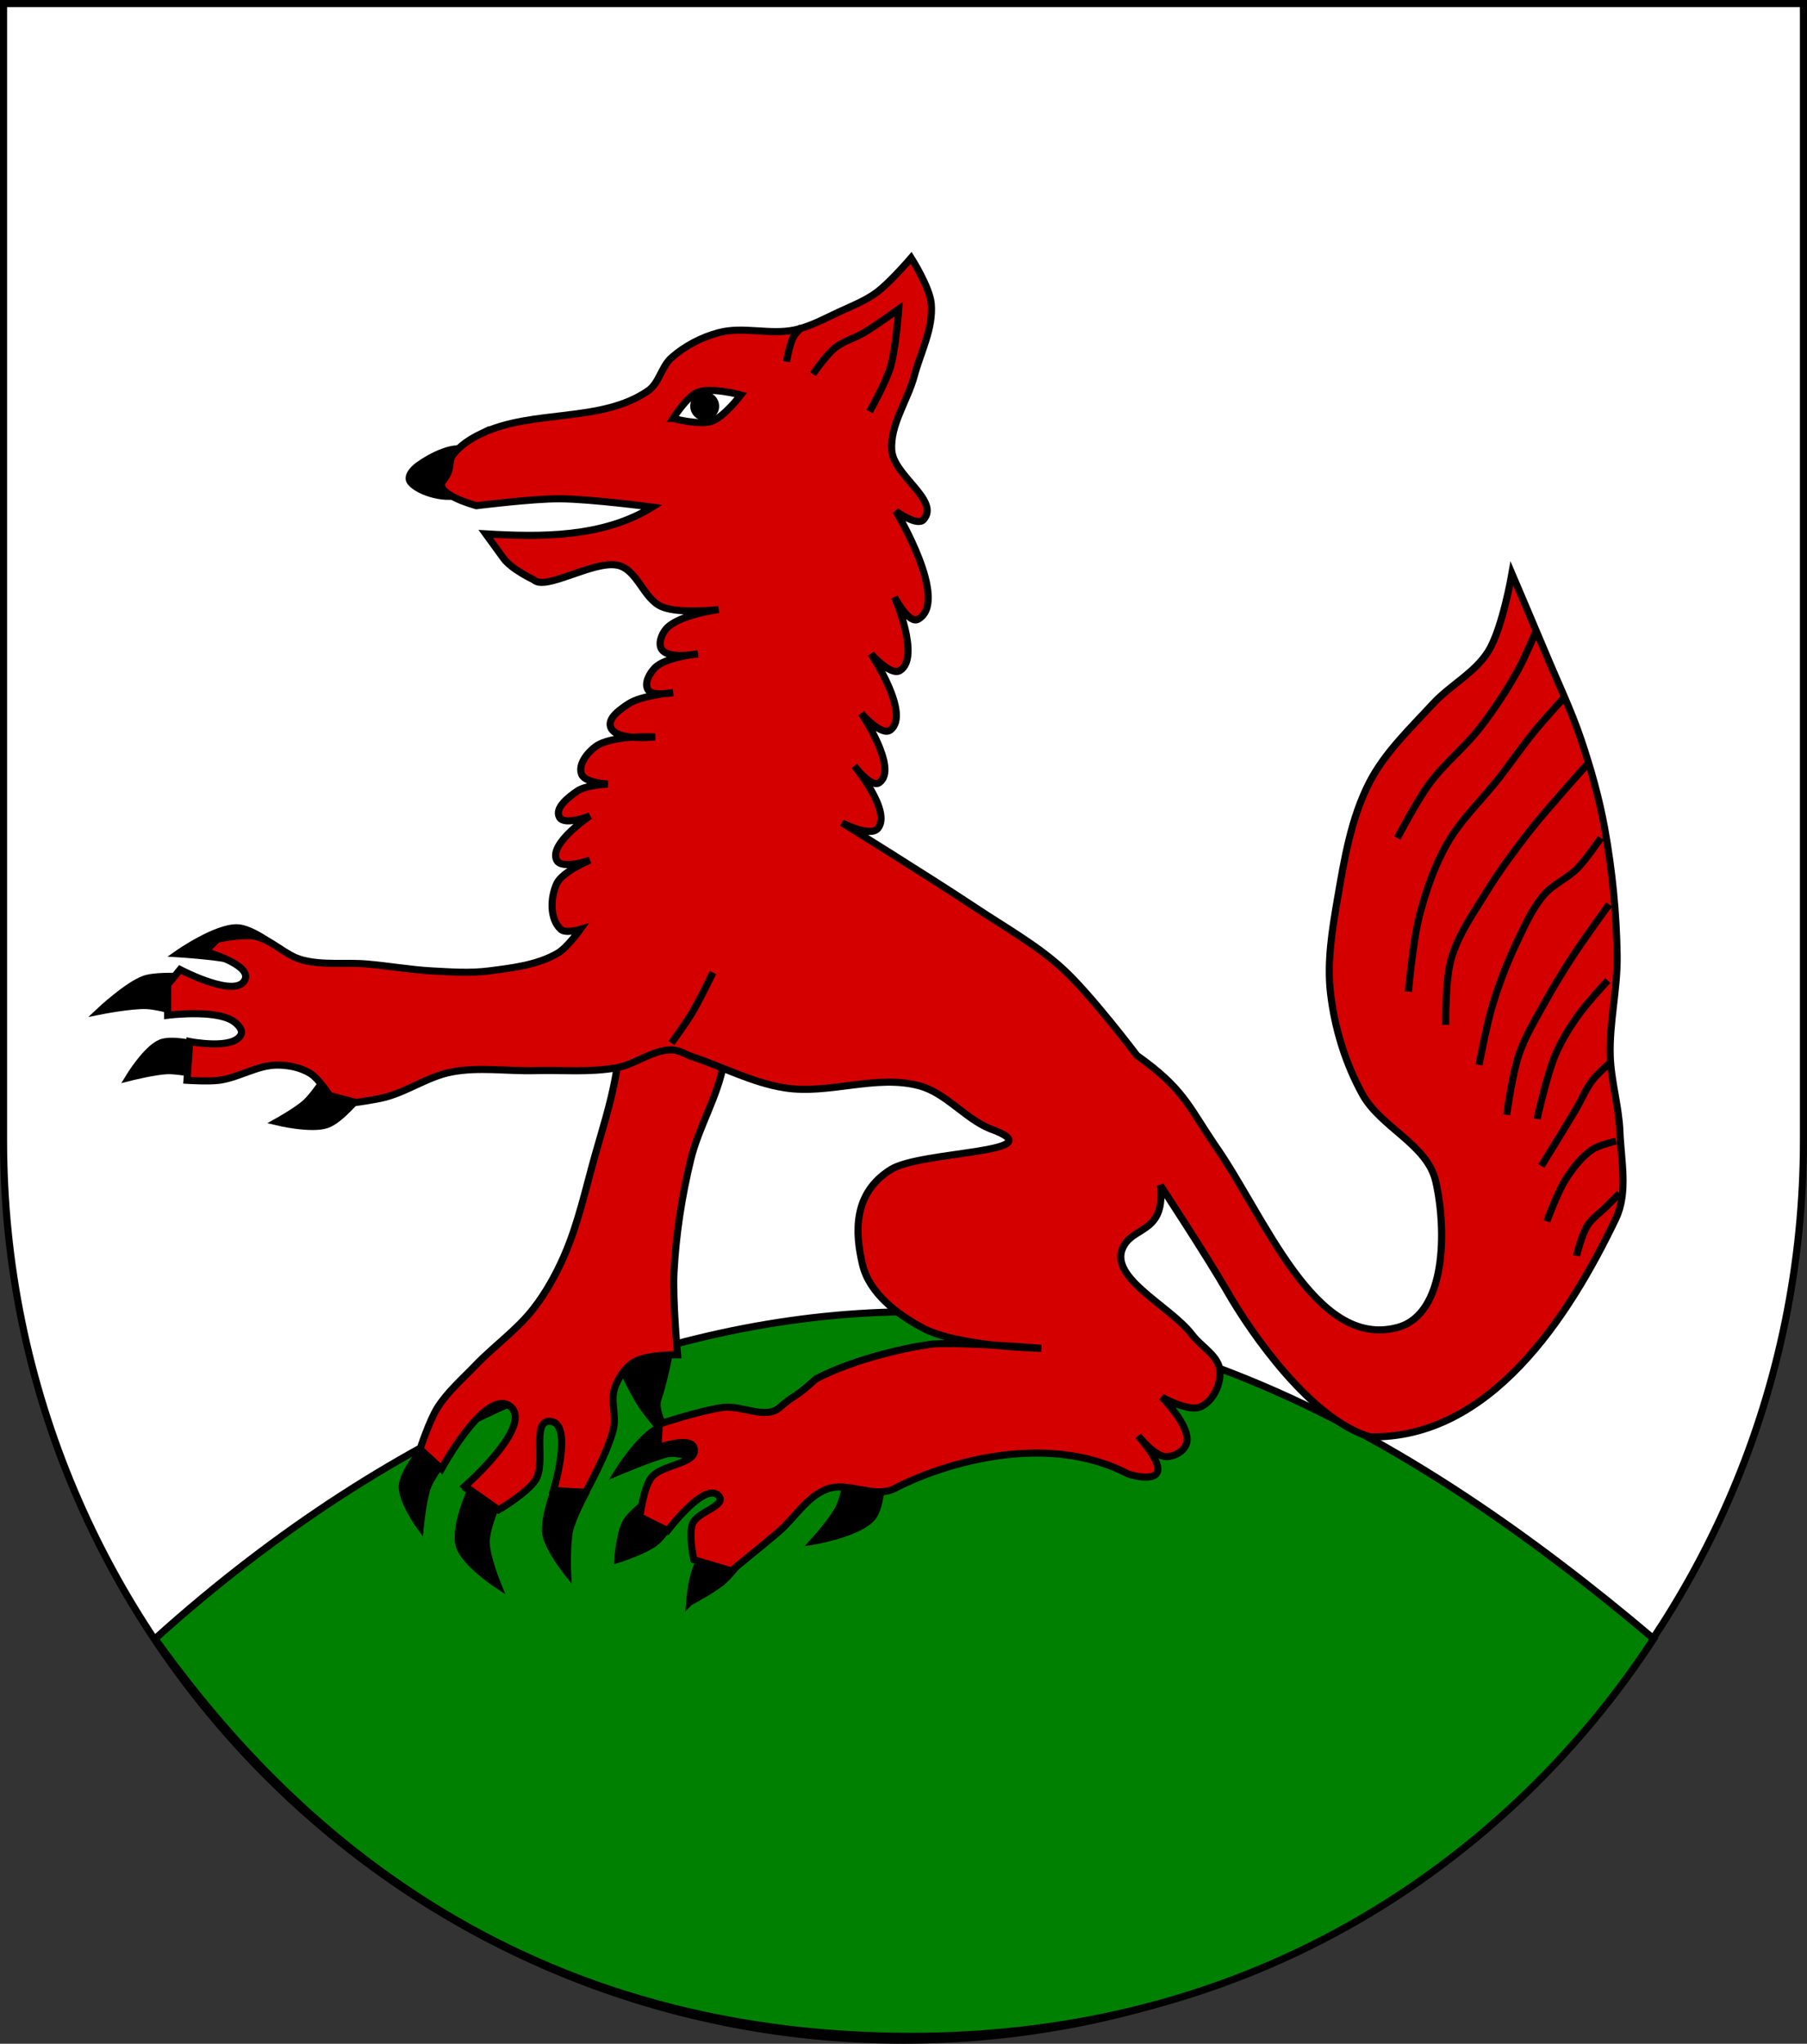 <?xml version="1.0" encoding="UTF-8" standalone="no"?>
<svg
   xmlns:dc="http://purl.org/dc/elements/1.1/"
   xmlns:cc="http://creativecommons.org/ns#"
   xmlns:rdf="http://www.w3.org/1999/02/22-rdf-syntax-ns#"
   xmlns:svg="http://www.w3.org/2000/svg"
   xmlns="http://www.w3.org/2000/svg"
   xmlns:sodipodi="http://sodipodi.sourceforge.net/DTD/sodipodi-0.dtd"
   xmlns:inkscape="http://www.inkscape.org/namespaces/inkscape"
   inkscape:output_extension="org.inkscape.output.svg.inkscape"
   sodipodi:version="0.32"
   sodipodi:docname="Wappen Stadt Fasar.svg"
   inkscape:version="1.0rc1 (09960d6, 2020-04-09)"
   version="1.1"
   id="svg2"
   height="863"
   width="763">
  <rect width="100%" height="100%" fill="#333333" stroke="none"/>
  <defs
     id="defs4">
    <inkscape:perspective
       id="perspective10"
       inkscape:persp3d-origin="372.04724 : 350.78739 : 1"
       inkscape:vp_z="744.09448 : 526.18109 : 1"
       inkscape:vp_y="0 : 1000 : 0"
       inkscape:vp_x="0 : 526.18109 : 1"
       sodipodi:type="inkscape:persp3d" />
    <inkscape:perspective
       sodipodi:type="inkscape:persp3d"
       inkscape:vp_x="0 : 0.5 : 1"
       inkscape:vp_y="0 : 1000 : 0"
       inkscape:vp_z="1 : 0.5 : 1"
       inkscape:persp3d-origin="0.5 : 0.33333333 : 1"
       id="perspective2828" />
    <inkscape:perspective
       sodipodi:type="inkscape:persp3d"
       inkscape:vp_x="0 : 0.5 : 1"
       inkscape:vp_y="0 : 1000 : 0"
       inkscape:vp_z="1 : 0.5 : 1"
       inkscape:persp3d-origin="0.5 : 0.33333333 : 1"
       id="perspective2828-7" />
    <inkscape:perspective
       sodipodi:type="inkscape:persp3d"
       inkscape:vp_x="0 : 0.5 : 1"
       inkscape:vp_y="0 : 1000 : 0"
       inkscape:vp_z="1 : 0.5 : 1"
       inkscape:persp3d-origin="0.5 : 0.33333333 : 1"
       id="perspective3640" />
    <inkscape:perspective
       sodipodi:type="inkscape:persp3d"
       inkscape:vp_x="0 : 0.5 : 1"
       inkscape:vp_y="0 : 1000 : 0"
       inkscape:vp_z="1 : 0.5 : 1"
       inkscape:persp3d-origin="0.5 : 0.33333333 : 1"
       id="perspective3670" />
    <inkscape:perspective
       sodipodi:type="inkscape:persp3d"
       inkscape:vp_x="0 : 0.5 : 1"
       inkscape:vp_y="0 : 1000 : 0"
       inkscape:vp_z="1 : 0.5 : 1"
       inkscape:persp3d-origin="0.5 : 0.33333333 : 1"
       id="perspective3693" />
    <inkscape:perspective
       sodipodi:type="inkscape:persp3d"
       inkscape:vp_x="0 : 0.5 : 1"
       inkscape:vp_y="0 : 1000 : 0"
       inkscape:vp_z="1 : 0.5 : 1"
       inkscape:persp3d-origin="0.5 : 0.33333333 : 1"
       id="perspective3720" />
    <inkscape:perspective
       sodipodi:type="inkscape:persp3d"
       inkscape:vp_x="0 : 0.5 : 1"
       inkscape:vp_y="0 : 1000 : 0"
       inkscape:vp_z="1 : 0.5 : 1"
       inkscape:persp3d-origin="0.5 : 0.33333333 : 1"
       id="perspective3747" />
    <inkscape:perspective
       sodipodi:type="inkscape:persp3d"
       inkscape:vp_x="0 : 0.5 : 1"
       inkscape:vp_y="0 : 1000 : 0"
       inkscape:vp_z="1 : 0.5 : 1"
       inkscape:persp3d-origin="0.5 : 0.33333333 : 1"
       id="perspective3763" />
    <inkscape:perspective
       sodipodi:type="inkscape:persp3d"
       inkscape:vp_x="0 : 0.5 : 1"
       inkscape:vp_y="0 : 1000 : 0"
       inkscape:vp_z="1 : 0.5 : 1"
       inkscape:persp3d-origin="0.5 : 0.33333333 : 1"
       id="perspective3792" />
    <inkscape:perspective
       sodipodi:type="inkscape:persp3d"
       inkscape:vp_x="0 : 0.5 : 1"
       inkscape:vp_y="0 : 1000 : 0"
       inkscape:vp_z="1 : 0.5 : 1"
       inkscape:persp3d-origin="0.5 : 0.33333333 : 1"
       id="perspective3814" />
    <inkscape:perspective
       sodipodi:type="inkscape:persp3d"
       inkscape:vp_x="0 : 0.5 : 1"
       inkscape:vp_y="0 : 1000 : 0"
       inkscape:vp_z="1 : 0.5 : 1"
       inkscape:persp3d-origin="0.5 : 0.33333333 : 1"
       id="perspective3841" />
    <inkscape:perspective
       sodipodi:type="inkscape:persp3d"
       inkscape:vp_x="0 : 0.5 : 1"
       inkscape:vp_y="0 : 1000 : 0"
       inkscape:vp_z="1 : 0.5 : 1"
       inkscape:persp3d-origin="0.5 : 0.33333333 : 1"
       id="perspective3841-5" />
    <inkscape:perspective
       sodipodi:type="inkscape:persp3d"
       inkscape:vp_x="0 : 0.5 : 1"
       inkscape:vp_y="0 : 1000 : 0"
       inkscape:vp_z="1 : 0.5 : 1"
       inkscape:persp3d-origin="0.5 : 0.33333333 : 1"
       id="perspective3872" />
    <inkscape:perspective
       sodipodi:type="inkscape:persp3d"
       inkscape:vp_x="0 : 0.5 : 1"
       inkscape:vp_y="0 : 1000 : 0"
       inkscape:vp_z="1 : 0.5 : 1"
       inkscape:persp3d-origin="0.5 : 0.33333333 : 1"
       id="perspective3898" />
    <inkscape:perspective
       sodipodi:type="inkscape:persp3d"
       inkscape:vp_x="0 : 0.5 : 1"
       inkscape:vp_y="0 : 1000 : 0"
       inkscape:vp_z="1 : 0.5 : 1"
       inkscape:persp3d-origin="0.5 : 0.33333333 : 1"
       id="perspective3920" />
    <inkscape:perspective
       sodipodi:type="inkscape:persp3d"
       inkscape:vp_x="0 : 0.5 : 1"
       inkscape:vp_y="0 : 1000 : 0"
       inkscape:vp_z="1 : 0.5 : 1"
       inkscape:persp3d-origin="0.5 : 0.33333333 : 1"
       id="perspective2860" />
    <inkscape:perspective
       sodipodi:type="inkscape:persp3d"
       inkscape:vp_x="0 : 0.5 : 1"
       inkscape:vp_y="0 : 1000 : 0"
       inkscape:vp_z="1 : 0.5 : 1"
       inkscape:persp3d-origin="0.5 : 0.33333333 : 1"
       id="perspective3672" />
    <inkscape:perspective
       sodipodi:type="inkscape:persp3d"
       inkscape:vp_x="0 : 0.5 : 1"
       inkscape:vp_y="0 : 1000 : 0"
       inkscape:vp_z="1 : 0.5 : 1"
       inkscape:persp3d-origin="0.5 : 0.33333333 : 1"
       id="perspective3695" />
    <inkscape:perspective
       sodipodi:type="inkscape:persp3d"
       inkscape:vp_x="0 : 0.5 : 1"
       inkscape:vp_y="0 : 1000 : 0"
       inkscape:vp_z="1 : 0.5 : 1"
       inkscape:persp3d-origin="0.5 : 0.33333333 : 1"
       id="perspective3261" />
    <inkscape:perspective
       sodipodi:type="inkscape:persp3d"
       inkscape:vp_x="0 : 0.5 : 1"
       inkscape:vp_y="0 : 1000 : 0"
       inkscape:vp_z="1 : 0.5 : 1"
       inkscape:persp3d-origin="0.5 : 0.33333333 : 1"
       id="perspective2828-1" />
    <inkscape:perspective
       sodipodi:type="inkscape:persp3d"
       inkscape:vp_x="0 : 0.5 : 1"
       inkscape:vp_y="0 : 1000 : 0"
       inkscape:vp_z="1 : 0.5 : 1"
       inkscape:persp3d-origin="0.5 : 0.33333333 : 1"
       id="perspective3652" />
    <inkscape:perspective
       sodipodi:type="inkscape:persp3d"
       inkscape:vp_x="0 : 0.5 : 1"
       inkscape:vp_y="0 : 1000 : 0"
       inkscape:vp_z="1 : 0.5 : 1"
       inkscape:persp3d-origin="0.5 : 0.33333333 : 1"
       id="perspective3652-2" />
    <inkscape:perspective
       sodipodi:type="inkscape:persp3d"
       inkscape:vp_x="0 : 0.5 : 1"
       inkscape:vp_y="0 : 1000 : 0"
       inkscape:vp_z="1 : 0.5 : 1"
       inkscape:persp3d-origin="0.5 : 0.33333333 : 1"
       id="perspective3652-5" />
    <inkscape:perspective
       sodipodi:type="inkscape:persp3d"
       inkscape:vp_x="0 : 0.5 : 1"
       inkscape:vp_y="0 : 1000 : 0"
       inkscape:vp_z="1 : 0.5 : 1"
       inkscape:persp3d-origin="0.5 : 0.33333333 : 1"
       id="perspective3727" />
    <inkscape:perspective
       sodipodi:type="inkscape:persp3d"
       inkscape:vp_x="0 : 0.5 : 1"
       inkscape:vp_y="0 : 1000 : 0"
       inkscape:vp_z="1 : 0.5 : 1"
       inkscape:persp3d-origin="0.5 : 0.33333333 : 1"
       id="perspective3843" />
    <inkscape:perspective
       sodipodi:type="inkscape:persp3d"
       inkscape:vp_x="0 : 0.5 : 1"
       inkscape:vp_y="0 : 1000 : 0"
       inkscape:vp_z="1 : 0.5 : 1"
       inkscape:persp3d-origin="0.5 : 0.33333333 : 1"
       id="perspective3970" />
    <inkscape:perspective
       sodipodi:type="inkscape:persp3d"
       inkscape:vp_x="0 : 0.5 : 1"
       inkscape:vp_y="0 : 1000 : 0"
       inkscape:vp_z="1 : 0.5 : 1"
       inkscape:persp3d-origin="0.5 : 0.33333333 : 1"
       id="perspective4007" />
    <inkscape:perspective
       sodipodi:type="inkscape:persp3d"
       inkscape:vp_x="0 : 0.5 : 1"
       inkscape:vp_y="0 : 1000 : 0"
       inkscape:vp_z="1 : 0.5 : 1"
       inkscape:persp3d-origin="0.5 : 0.33333333 : 1"
       id="perspective4062" />
    <inkscape:perspective
       sodipodi:type="inkscape:persp3d"
       inkscape:vp_x="0 : 0.5 : 1"
       inkscape:vp_y="0 : 1000 : 0"
       inkscape:vp_z="1 : 0.5 : 1"
       inkscape:persp3d-origin="0.5 : 0.33333333 : 1"
       id="perspective4153" />
    <inkscape:perspective
       sodipodi:type="inkscape:persp3d"
       inkscape:vp_x="0 : 0.5 : 1"
       inkscape:vp_y="0 : 1000 : 0"
       inkscape:vp_z="1 : 0.5 : 1"
       inkscape:persp3d-origin="0.5 : 0.33333333 : 1"
       id="perspective4316" />
    <inkscape:perspective
       sodipodi:type="inkscape:persp3d"
       inkscape:vp_x="0 : 0.5 : 1"
       inkscape:vp_y="0 : 1000 : 0"
       inkscape:vp_z="1 : 0.5 : 1"
       inkscape:persp3d-origin="0.5 : 0.33333333 : 1"
       id="perspective4316-9" />
    <inkscape:perspective
       sodipodi:type="inkscape:persp3d"
       inkscape:vp_x="0 : 0.5 : 1"
       inkscape:vp_y="0 : 1000 : 0"
       inkscape:vp_z="1 : 0.5 : 1"
       inkscape:persp3d-origin="0.5 : 0.33333333 : 1"
       id="perspective3098" />
    <inkscape:perspective
       sodipodi:type="inkscape:persp3d"
       inkscape:vp_x="0 : 0.5 : 1"
       inkscape:vp_y="0 : 1000 : 0"
       inkscape:vp_z="1 : 0.5 : 1"
       inkscape:persp3d-origin="0.5 : 0.33333333 : 1"
       id="perspective3122" />
    <inkscape:perspective
       sodipodi:type="inkscape:persp3d"
       inkscape:vp_x="0 : 0.5 : 1"
       inkscape:vp_y="0 : 1000 : 0"
       inkscape:vp_z="1 : 0.5 : 1"
       inkscape:persp3d-origin="0.5 : 0.33333333 : 1"
       id="perspective3146" />
    <inkscape:perspective
       sodipodi:type="inkscape:persp3d"
       inkscape:vp_x="0 : 0.5 : 1"
       inkscape:vp_y="0 : 1000 : 0"
       inkscape:vp_z="1 : 0.5 : 1"
       inkscape:persp3d-origin="0.5 : 0.33333333 : 1"
       id="perspective3146-0" />
    <inkscape:perspective
       sodipodi:type="inkscape:persp3d"
       inkscape:vp_x="0 : 0.5 : 1"
       inkscape:vp_y="0 : 1000 : 0"
       inkscape:vp_z="1 : 0.5 : 1"
       inkscape:persp3d-origin="0.5 : 0.33333333 : 1"
       id="perspective3177" />
    <inkscape:perspective
       sodipodi:type="inkscape:persp3d"
       inkscape:vp_x="0 : 0.5 : 1"
       inkscape:vp_y="0 : 1000 : 0"
       inkscape:vp_z="1 : 0.5 : 1"
       inkscape:persp3d-origin="0.5 : 0.33333333 : 1"
       id="perspective3177-8" />
    <inkscape:perspective
       sodipodi:type="inkscape:persp3d"
       inkscape:vp_x="0 : 0.5 : 1"
       inkscape:vp_y="0 : 1000 : 0"
       inkscape:vp_z="1 : 0.5 : 1"
       inkscape:persp3d-origin="0.5 : 0.33333333 : 1"
       id="perspective3208" />
    <inkscape:perspective
       sodipodi:type="inkscape:persp3d"
       inkscape:vp_x="0 : 0.5 : 1"
       inkscape:vp_y="0 : 1000 : 0"
       inkscape:vp_z="1 : 0.5 : 1"
       inkscape:persp3d-origin="0.5 : 0.33333333 : 1"
       id="perspective3208-4" />
    <inkscape:perspective
       sodipodi:type="inkscape:persp3d"
       inkscape:vp_x="0 : 0.5 : 1"
       inkscape:vp_y="0 : 1000 : 0"
       inkscape:vp_z="1 : 0.5 : 1"
       inkscape:persp3d-origin="0.5 : 0.33333333 : 1"
       id="perspective3208-5" />
    <inkscape:perspective
       sodipodi:type="inkscape:persp3d"
       inkscape:vp_x="0 : 0.5 : 1"
       inkscape:vp_y="0 : 1000 : 0"
       inkscape:vp_z="1 : 0.5 : 1"
       inkscape:persp3d-origin="0.5 : 0.33333333 : 1"
       id="perspective3706" />
    <inkscape:perspective
       sodipodi:type="inkscape:persp3d"
       inkscape:vp_x="0 : 0.5 : 1"
       inkscape:vp_y="0 : 1000 : 0"
       inkscape:vp_z="1 : 0.5 : 1"
       inkscape:persp3d-origin="0.5 : 0.33333333 : 1"
       id="perspective3728" />
    <inkscape:perspective
       sodipodi:type="inkscape:persp3d"
       inkscape:vp_x="0 : 0.5 : 1"
       inkscape:vp_y="0 : 1000 : 0"
       inkscape:vp_z="1 : 0.5 : 1"
       inkscape:persp3d-origin="0.5 : 0.33333333 : 1"
       id="perspective3750" />
    <inkscape:perspective
       sodipodi:type="inkscape:persp3d"
       inkscape:vp_x="0 : 0.5 : 1"
       inkscape:vp_y="0 : 1000 : 0"
       inkscape:vp_z="1 : 0.5 : 1"
       inkscape:persp3d-origin="0.5 : 0.33333333 : 1"
       id="perspective3778" />
    <inkscape:perspective
       sodipodi:type="inkscape:persp3d"
       inkscape:vp_x="0 : 0.5 : 1"
       inkscape:vp_y="0 : 1000 : 0"
       inkscape:vp_z="1 : 0.5 : 1"
       inkscape:persp3d-origin="0.5 : 0.33333333 : 1"
       id="perspective3800" />
    <inkscape:perspective
       sodipodi:type="inkscape:persp3d"
       inkscape:vp_x="0 : 0.5 : 1"
       inkscape:vp_y="0 : 1000 : 0"
       inkscape:vp_z="1 : 0.5 : 1"
       inkscape:persp3d-origin="0.5 : 0.33333333 : 1"
       id="perspective3837" />
    <inkscape:perspective
       sodipodi:type="inkscape:persp3d"
       inkscape:vp_x="0 : 0.5 : 1"
       inkscape:vp_y="0 : 1000 : 0"
       inkscape:vp_z="1 : 0.5 : 1"
       inkscape:persp3d-origin="0.5 : 0.33333333 : 1"
       id="perspective3904" />
    <inkscape:perspective
       sodipodi:type="inkscape:persp3d"
       inkscape:vp_x="0 : 0.5 : 1"
       inkscape:vp_y="0 : 1000 : 0"
       inkscape:vp_z="1 : 0.5 : 1"
       inkscape:persp3d-origin="0.5 : 0.33333333 : 1"
       id="perspective3904-4" />
    <inkscape:perspective
       sodipodi:type="inkscape:persp3d"
       inkscape:vp_x="0 : 0.5 : 1"
       inkscape:vp_y="0 : 1000 : 0"
       inkscape:vp_z="1 : 0.5 : 1"
       inkscape:persp3d-origin="0.5 : 0.33333333 : 1"
       id="perspective3904-3" />
    <inkscape:perspective
       sodipodi:type="inkscape:persp3d"
       inkscape:vp_x="0 : 0.5 : 1"
       inkscape:vp_y="0 : 1000 : 0"
       inkscape:vp_z="1 : 0.5 : 1"
       inkscape:persp3d-origin="0.5 : 0.33333333 : 1"
       id="perspective3953" />
    <inkscape:perspective
       sodipodi:type="inkscape:persp3d"
       inkscape:vp_x="0 : 0.5 : 1"
       inkscape:vp_y="0 : 1000 : 0"
       inkscape:vp_z="1 : 0.5 : 1"
       inkscape:persp3d-origin="0.5 : 0.33333333 : 1"
       id="perspective3975" />
    <inkscape:perspective
       sodipodi:type="inkscape:persp3d"
       inkscape:vp_x="0 : 0.5 : 1"
       inkscape:vp_y="0 : 1000 : 0"
       inkscape:vp_z="1 : 0.5 : 1"
       inkscape:persp3d-origin="0.5 : 0.33333333 : 1"
       id="perspective3975-8" />
    <inkscape:perspective
       sodipodi:type="inkscape:persp3d"
       inkscape:vp_x="0 : 0.5 : 1"
       inkscape:vp_y="0 : 1000 : 0"
       inkscape:vp_z="1 : 0.5 : 1"
       inkscape:persp3d-origin="0.5 : 0.33333333 : 1"
       id="perspective3975-7" />
    <inkscape:perspective
       sodipodi:type="inkscape:persp3d"
       inkscape:vp_x="0 : 0.5 : 1"
       inkscape:vp_y="0 : 1000 : 0"
       inkscape:vp_z="1 : 0.5 : 1"
       inkscape:persp3d-origin="0.5 : 0.33333333 : 1"
       id="perspective2858" />
    <inkscape:perspective
       sodipodi:type="inkscape:persp3d"
       inkscape:vp_x="0 : 0.5 : 1"
       inkscape:vp_y="0 : 1000 : 0"
       inkscape:vp_z="1 : 0.5 : 1"
       inkscape:persp3d-origin="0.5 : 0.33333333 : 1"
       id="perspective4105" />
    <inkscape:perspective
       sodipodi:type="inkscape:persp3d"
       inkscape:vp_x="0 : 0.5 : 1"
       inkscape:vp_y="0 : 1000 : 0"
       inkscape:vp_z="1 : 0.5 : 1"
       inkscape:persp3d-origin="0.5 : 0.33333333 : 1"
       id="perspective4123" />
    <inkscape:perspective
       sodipodi:type="inkscape:persp3d"
       inkscape:vp_x="0 : 0.5 : 1"
       inkscape:vp_y="0 : 1000 : 0"
       inkscape:vp_z="1 : 0.5 : 1"
       inkscape:persp3d-origin="0.5 : 0.33333333 : 1"
       id="perspective4137" />
    <inkscape:perspective
       sodipodi:type="inkscape:persp3d"
       inkscape:vp_x="0 : 0.5 : 1"
       inkscape:vp_y="0 : 1000 : 0"
       inkscape:vp_z="1 : 0.5 : 1"
       inkscape:persp3d-origin="0.5 : 0.33333333 : 1"
       id="perspective4151" />
    <inkscape:perspective
       sodipodi:type="inkscape:persp3d"
       inkscape:vp_x="0 : 0.5 : 1"
       inkscape:vp_y="0 : 1000 : 0"
       inkscape:vp_z="1 : 0.5 : 1"
       inkscape:persp3d-origin="0.5 : 0.33333333 : 1"
       id="perspective4165" />
    <inkscape:perspective
       sodipodi:type="inkscape:persp3d"
       inkscape:vp_x="0 : 0.5 : 1"
       inkscape:vp_y="0 : 1000 : 0"
       inkscape:vp_z="1 : 0.5 : 1"
       inkscape:persp3d-origin="0.5 : 0.33333333 : 1"
       id="perspective4904" />
    <filter
       color-interpolation-filters="sRGB"
       inkscape:menu-tooltip="Basic specular bevel to use for building textures"
       inkscape:menu="ABCs"
       inkscape:label="Specular light"
       id="filter3021-3">
      <feGaussianBlur
         stdDeviation="6"
         in="SourceAlpha"
         result="result0"
         id="feGaussianBlur3023-4" />
      <feSpecularLighting
         in="result0"
         result="result1"
         lighting-color="#ffffff"
         surfaceScale="10"
         specularConstant="1"
         specularExponent="25"
         id="feSpecularLighting3025-4">
        <feDistantLight
           elevation="45"
           azimuth="235"
           id="feDistantLight3027-6" />
      </feSpecularLighting>
      <feComposite
         in="SourceGraphic"
         result="result4"
         operator="arithmetic"
         k2="1"
         k3="1"
         in2="result1"
         id="feComposite3029-0"
         k1="0"
         k4="0" />
      <feComposite
         in="result4"
         result="result2"
         operator="in"
         in2="SourceAlpha"
         id="feComposite3031-6" />
    </filter>
    <filter
       color-interpolation-filters="sRGB"
       inkscape:menu-tooltip="Basic specular bevel to use for building textures"
       inkscape:menu="ABCs"
       inkscape:label="Specular light"
       id="filter3021">
      <feGaussianBlur
         stdDeviation="6"
         in="SourceAlpha"
         result="result0"
         id="feGaussianBlur3023" />
      <feSpecularLighting
         in="result0"
         result="result1"
         lighting-color="#ffffff"
         surfaceScale="10"
         specularConstant="1"
         specularExponent="25"
         id="feSpecularLighting3025">
        <feDistantLight
           elevation="45"
           azimuth="235"
           id="feDistantLight3027" />
      </feSpecularLighting>
      <feComposite
         in="SourceGraphic"
         result="result4"
         operator="arithmetic"
         k2="1"
         k3="1"
         in2="result1"
         id="feComposite3029"
         k1="0"
         k4="0" />
      <feComposite
         in="result4"
         result="result2"
         operator="in"
         in2="SourceAlpha"
         id="feComposite3031" />
    </filter>
    <filter
       color-interpolation-filters="sRGB"
       inkscape:menu-tooltip="Basic specular bevel to use for building textures"
       inkscape:menu="ABCs"
       inkscape:label="Specular light"
       id="filter2820-0">
      <feGaussianBlur
         stdDeviation="6"
         in="SourceAlpha"
         result="result0"
         id="feGaussianBlur2822-9" />
      <feSpecularLighting
         in="result0"
         result="result1"
         lighting-color="#ffffff"
         surfaceScale="10"
         specularConstant="1"
         specularExponent="25"
         id="feSpecularLighting2824-00">
        <feDistantLight
           elevation="45"
           azimuth="235"
           id="feDistantLight2826-61" />
      </feSpecularLighting>
      <feComposite
         in="SourceGraphic"
         result="result4"
         operator="arithmetic"
         k2="1"
         k3="1"
         in2="result1"
         id="feComposite2828-3"
         k1="0"
         k4="0" />
      <feComposite
         in="result4"
         result="result2"
         operator="in"
         in2="SourceAlpha"
         id="feComposite2830-8" />
    </filter>
    <filter
       color-interpolation-filters="sRGB"
       inkscape:menu-tooltip="Basic specular bevel to use for building textures"
       inkscape:menu="ABCs"
       inkscape:label="Specular light"
       id="filter2820-8">
      <feGaussianBlur
         stdDeviation="6"
         in="SourceAlpha"
         result="result0"
         id="feGaussianBlur2822-65" />
      <feSpecularLighting
         in="result0"
         result="result1"
         lighting-color="#ffffff"
         surfaceScale="10"
         specularConstant="1"
         specularExponent="25"
         id="feSpecularLighting2824-0">
        <feDistantLight
           elevation="45"
           azimuth="235"
           id="feDistantLight2826-28" />
      </feSpecularLighting>
      <feComposite
         in="SourceGraphic"
         result="result4"
         operator="arithmetic"
         k2="1"
         k3="1"
         in2="result1"
         id="feComposite2828-60"
         k1="0"
         k4="0" />
      <feComposite
         in="result4"
         result="result2"
         operator="in"
         in2="SourceAlpha"
         id="feComposite2830-24" />
    </filter>
    <filter
       color-interpolation-filters="sRGB"
       inkscape:menu-tooltip="Basic specular bevel to use for building textures"
       inkscape:menu="ABCs"
       inkscape:label="Specular light"
       id="filter2820-3">
      <feGaussianBlur
         stdDeviation="6"
         in="SourceAlpha"
         result="result0"
         id="feGaussianBlur2822-8" />
      <feSpecularLighting
         in="result0"
         result="result1"
         lighting-color="#ffffff"
         surfaceScale="10"
         specularConstant="1"
         specularExponent="25"
         id="feSpecularLighting2824-74">
        <feDistantLight
           elevation="45"
           azimuth="235"
           id="feDistantLight2826-2" />
      </feSpecularLighting>
      <feComposite
         in="SourceGraphic"
         result="result4"
         operator="arithmetic"
         k2="1"
         k3="1"
         in2="result1"
         id="feComposite2828-7"
         k1="0"
         k4="0" />
      <feComposite
         in="result4"
         result="result2"
         operator="in"
         in2="SourceAlpha"
         id="feComposite2830-79" />
    </filter>
    <filter
       color-interpolation-filters="sRGB"
       inkscape:menu-tooltip="Basic specular bevel to use for building textures"
       inkscape:menu="ABCs"
       inkscape:label="Specular light"
       id="filter2820-9">
      <feGaussianBlur
         stdDeviation="6"
         in="SourceAlpha"
         result="result0"
         id="feGaussianBlur2822-5" />
      <feSpecularLighting
         in="result0"
         result="result1"
         lighting-color="#ffffff"
         surfaceScale="10"
         specularConstant="1"
         specularExponent="25"
         id="feSpecularLighting2824-43">
        <feDistantLight
           elevation="45"
           azimuth="235"
           id="feDistantLight2826-1" />
      </feSpecularLighting>
      <feComposite
         in="SourceGraphic"
         result="result4"
         operator="arithmetic"
         k2="1"
         k3="1"
         in2="result1"
         id="feComposite2828-2"
         k1="0"
         k4="0" />
      <feComposite
         in="result4"
         result="result2"
         operator="in"
         in2="SourceAlpha"
         id="feComposite2830-3" />
    </filter>
    <filter
       color-interpolation-filters="sRGB"
       inkscape:menu-tooltip="Basic specular bevel to use for building textures"
       inkscape:menu="ABCs"
       inkscape:label="Specular light"
       id="filter2820-21">
      <feGaussianBlur
         stdDeviation="6"
         in="SourceAlpha"
         result="result0"
         id="feGaussianBlur2822-6" />
      <feSpecularLighting
         in="result0"
         result="result1"
         lighting-color="#ffffff"
         surfaceScale="10"
         specularConstant="1"
         specularExponent="25"
         id="feSpecularLighting2824-8">
        <feDistantLight
           elevation="45"
           azimuth="235"
           id="feDistantLight2826-57" />
      </feSpecularLighting>
      <feComposite
         in="SourceGraphic"
         result="result4"
         operator="arithmetic"
         k2="1"
         k3="1"
         in2="result1"
         id="feComposite2828-6"
         k1="0"
         k4="0" />
      <feComposite
         in="result4"
         result="result2"
         operator="in"
         in2="SourceAlpha"
         id="feComposite2830-1" />
    </filter>
    <filter
       color-interpolation-filters="sRGB"
       inkscape:menu-tooltip="Basic specular bevel to use for building textures"
       inkscape:menu="ABCs"
       inkscape:label="Specular light"
       id="filter2820-5">
      <feGaussianBlur
         stdDeviation="6"
         in="SourceAlpha"
         result="result0"
         id="feGaussianBlur2822-2" />
      <feSpecularLighting
         in="result0"
         result="result1"
         lighting-color="#ffffff"
         surfaceScale="10"
         specularConstant="1"
         specularExponent="25"
         id="feSpecularLighting2824-7">
        <feDistantLight
           elevation="45"
           azimuth="235"
           id="feDistantLight2826-6" />
      </feSpecularLighting>
      <feComposite
         in="SourceGraphic"
         result="result4"
         operator="arithmetic"
         k2="1"
         k3="1"
         in2="result1"
         id="feComposite2828-14"
         k1="0"
         k4="0" />
      <feComposite
         in="result4"
         result="result2"
         operator="in"
         in2="SourceAlpha"
         id="feComposite2830-2" />
    </filter>
    <filter
       color-interpolation-filters="sRGB"
       inkscape:menu-tooltip="Basic specular bevel to use for building textures"
       inkscape:menu="ABCs"
       inkscape:label="Specular light"
       id="filter2820-2">
      <feGaussianBlur
         stdDeviation="6"
         in="SourceAlpha"
         result="result0"
         id="feGaussianBlur2822-4" />
      <feSpecularLighting
         in="result0"
         result="result1"
         lighting-color="#ffffff"
         surfaceScale="10"
         specularConstant="1"
         specularExponent="25"
         id="feSpecularLighting2824-5">
        <feDistantLight
           elevation="45"
           azimuth="235"
           id="feDistantLight2826-5" />
      </feSpecularLighting>
      <feComposite
         in="SourceGraphic"
         result="result4"
         operator="arithmetic"
         k2="1"
         k3="1"
         in2="result1"
         id="feComposite2828-1"
         k1="0"
         k4="0" />
      <feComposite
         in="result4"
         result="result2"
         operator="in"
         in2="SourceAlpha"
         id="feComposite2830-7" />
    </filter>
    <filter
       color-interpolation-filters="sRGB"
       inkscape:menu-tooltip="Basic specular bevel to use for building textures"
       inkscape:menu="ABCs"
       inkscape:label="Specular light"
       id="filter2820-1">
      <feGaussianBlur
         stdDeviation="6"
         in="SourceAlpha"
         result="result0"
         id="feGaussianBlur2822-7" />
      <feSpecularLighting
         in="result0"
         result="result1"
         lighting-color="#ffffff"
         surfaceScale="10"
         specularConstant="1"
         specularExponent="25"
         id="feSpecularLighting2824-4">
        <feDistantLight
           elevation="45"
           azimuth="235"
           id="feDistantLight2826-0" />
      </feSpecularLighting>
      <feComposite
         in="SourceGraphic"
         result="result4"
         operator="arithmetic"
         k2="1"
         k3="1"
         in2="result1"
         id="feComposite2828-9"
         k1="0"
         k4="0" />
      <feComposite
         in="result4"
         result="result2"
         operator="in"
         in2="SourceAlpha"
         id="feComposite2830-4" />
    </filter>
    <filter
       color-interpolation-filters="sRGB"
       inkscape:menu-tooltip="Basic specular bevel to use for building textures"
       inkscape:menu="ABCs"
       inkscape:label="Specular light"
       id="filter2820">
      <feGaussianBlur
         stdDeviation="6"
         in="SourceAlpha"
         result="result0"
         id="feGaussianBlur2822" />
      <feSpecularLighting
         in="result0"
         result="result1"
         lighting-color="#ffffff"
         surfaceScale="10"
         specularConstant="1"
         specularExponent="25"
         id="feSpecularLighting2824">
        <feDistantLight
           elevation="45"
           azimuth="235"
           id="feDistantLight2826" />
      </feSpecularLighting>
      <feComposite
         in="SourceGraphic"
         result="result4"
         operator="arithmetic"
         k2="1"
         k3="1"
         in2="result1"
         id="feComposite2828"
         k1="0"
         k4="0" />
      <feComposite
         in="result4"
         result="result2"
         operator="in"
         in2="SourceAlpha"
         id="feComposite2830" />
    </filter>
    <filter
       color-interpolation-filters="sRGB"
       inkscape:menu-tooltip="Basic specular bevel to use for building textures"
       inkscape:menu="ABCs"
       inkscape:label="Specular light"
       id="filter3075">
      <feGaussianBlur
         stdDeviation="6"
         in="SourceAlpha"
         result="result0"
         id="feGaussianBlur3077" />
      <feSpecularLighting
         in="result0"
         result="result1"
         lighting-color="#ffffff"
         surfaceScale="10"
         specularConstant="1"
         specularExponent="25"
         id="feSpecularLighting3079">
        <feDistantLight
           elevation="45"
           azimuth="235"
           id="feDistantLight3081" />
      </feSpecularLighting>
      <feComposite
         in="SourceGraphic"
         result="result4"
         operator="arithmetic"
         k2="1"
         k3="1"
         in2="result1"
         id="feComposite3083"
         k1="0"
         k4="0" />
      <feComposite
         in="result4"
         result="result2"
         operator="in"
         in2="SourceAlpha"
         id="feComposite3085" />
    </filter>
    <filter
       color-interpolation-filters="sRGB"
       inkscape:menu-tooltip="Basic specular bevel to use for building textures"
       inkscape:menu="ABCs"
       inkscape:label="Specular light"
       id="filter3091">
      <feGaussianBlur
         stdDeviation="6"
         in="SourceAlpha"
         result="result0"
         id="feGaussianBlur3093" />
      <feSpecularLighting
         in="result0"
         result="result1"
         lighting-color="#ffffff"
         surfaceScale="10"
         specularConstant="1"
         specularExponent="25"
         id="feSpecularLighting3095">
        <feDistantLight
           elevation="45"
           azimuth="235"
           id="feDistantLight3097" />
      </feSpecularLighting>
      <feComposite
         in="SourceGraphic"
         result="result4"
         operator="arithmetic"
         k2="1"
         k3="1"
         in2="result1"
         id="feComposite3099"
         k1="0"
         k4="0" />
      <feComposite
         in="result4"
         result="result2"
         operator="in"
         in2="SourceAlpha"
         id="feComposite3101" />
    </filter>
    <inkscape:perspective
       sodipodi:type="inkscape:persp3d"
       inkscape:vp_x="0 : 0.5 : 1"
       inkscape:vp_y="0 : 1000 : 0"
       inkscape:vp_z="1 : 0.5 : 1"
       inkscape:persp3d-origin="0.5 : 0.33333333 : 1"
       id="perspective3044" />
    <inkscape:perspective
       sodipodi:type="inkscape:persp3d"
       inkscape:vp_x="0 : 0.5 : 1"
       inkscape:vp_y="0 : 1000 : 0"
       inkscape:vp_z="1 : 0.5 : 1"
       inkscape:persp3d-origin="0.5 : 0.33333333 : 1"
       id="perspective3075" />
    <inkscape:perspective
       sodipodi:type="inkscape:persp3d"
       inkscape:vp_x="0 : 0.5 : 1"
       inkscape:vp_y="0 : 1000 : 0"
       inkscape:vp_z="1 : 0.5 : 1"
       inkscape:persp3d-origin="0.5 : 0.33333333 : 1"
       id="perspective3751" />
    <inkscape:perspective
       sodipodi:type="inkscape:persp3d"
       inkscape:vp_x="0 : 0.5 : 1"
       inkscape:vp_y="0 : 1000 : 0"
       inkscape:vp_z="1 : 0.5 : 1"
       inkscape:persp3d-origin="0.5 : 0.33333333 : 1"
       id="perspective3777" />
    <inkscape:perspective
       sodipodi:type="inkscape:persp3d"
       inkscape:vp_x="0 : 0.5 : 1"
       inkscape:vp_y="0 : 1000 : 0"
       inkscape:vp_z="1 : 0.5 : 1"
       inkscape:persp3d-origin="0.5 : 0.33333333 : 1"
       id="perspective3777-4" />
    <inkscape:perspective
       sodipodi:type="inkscape:persp3d"
       inkscape:vp_x="0 : 0.5 : 1"
       inkscape:vp_y="0 : 1000 : 0"
       inkscape:vp_z="1 : 0.5 : 1"
       inkscape:persp3d-origin="0.5 : 0.33333333 : 1"
       id="perspective3808" />
    <inkscape:perspective
       sodipodi:type="inkscape:persp3d"
       inkscape:vp_x="0 : 0.5 : 1"
       inkscape:vp_y="0 : 1000 : 0"
       inkscape:vp_z="1 : 0.5 : 1"
       inkscape:persp3d-origin="0.5 : 0.33333333 : 1"
       id="perspective3808-4" />
    <inkscape:perspective
       sodipodi:type="inkscape:persp3d"
       inkscape:vp_x="0 : 0.5 : 1"
       inkscape:vp_y="0 : 1000 : 0"
       inkscape:vp_z="1 : 0.5 : 1"
       inkscape:persp3d-origin="0.5 : 0.33333333 : 1"
       id="perspective3808-8" />
    <inkscape:perspective
       sodipodi:type="inkscape:persp3d"
       inkscape:vp_x="0 : 0.5 : 1"
       inkscape:vp_y="0 : 1000 : 0"
       inkscape:vp_z="1 : 0.5 : 1"
       inkscape:persp3d-origin="0.5 : 0.33333333 : 1"
       id="perspective3848" />
    <inkscape:perspective
       sodipodi:type="inkscape:persp3d"
       inkscape:vp_x="0 : 0.5 : 1"
       inkscape:vp_y="0 : 1000 : 0"
       inkscape:vp_z="1 : 0.5 : 1"
       inkscape:persp3d-origin="0.5 : 0.33333333 : 1"
       id="perspective3870" />
    <inkscape:perspective
       sodipodi:type="inkscape:persp3d"
       inkscape:vp_x="0 : 0.5 : 1"
       inkscape:vp_y="0 : 1000 : 0"
       inkscape:vp_z="1 : 0.5 : 1"
       inkscape:persp3d-origin="0.5 : 0.33333333 : 1"
       id="perspective3892" />
    <inkscape:perspective
       sodipodi:type="inkscape:persp3d"
       inkscape:vp_x="0 : 0.5 : 1"
       inkscape:vp_y="0 : 1000 : 0"
       inkscape:vp_z="1 : 0.5 : 1"
       inkscape:persp3d-origin="0.5 : 0.33333333 : 1"
       id="perspective3914" />
    <inkscape:perspective
       sodipodi:type="inkscape:persp3d"
       inkscape:vp_x="0 : 0.5 : 1"
       inkscape:vp_y="0 : 1000 : 0"
       inkscape:vp_z="1 : 0.5 : 1"
       inkscape:persp3d-origin="0.5 : 0.33333333 : 1"
       id="perspective3936" />
    <inkscape:perspective
       sodipodi:type="inkscape:persp3d"
       inkscape:vp_x="0 : 0.5 : 1"
       inkscape:vp_y="0 : 1000 : 0"
       inkscape:vp_z="1 : 0.5 : 1"
       inkscape:persp3d-origin="0.5 : 0.33333333 : 1"
       id="perspective3958" />
    <inkscape:perspective
       sodipodi:type="inkscape:persp3d"
       inkscape:vp_x="0 : 0.5 : 1"
       inkscape:vp_y="0 : 1000 : 0"
       inkscape:vp_z="1 : 0.5 : 1"
       inkscape:persp3d-origin="0.5 : 0.33333333 : 1"
       id="perspective3958-1" />
    <inkscape:perspective
       sodipodi:type="inkscape:persp3d"
       inkscape:vp_x="0 : 0.5 : 1"
       inkscape:vp_y="0 : 1000 : 0"
       inkscape:vp_z="1 : 0.5 : 1"
       inkscape:persp3d-origin="0.5 : 0.33333333 : 1"
       id="perspective4009" />
    <inkscape:perspective
       sodipodi:type="inkscape:persp3d"
       inkscape:vp_x="0 : 0.5 : 1"
       inkscape:vp_y="0 : 1000 : 0"
       inkscape:vp_z="1 : 0.5 : 1"
       inkscape:persp3d-origin="0.5 : 0.33333333 : 1"
       id="perspective4100" />
  </defs>
  <sodipodi:namedview
     inkscape:snap-nodes="false"
     inkscape:snap-others="false"
     inkscape:object-nodes="false"
     inkscape:document-rotation="0"
     inkscape:guide-bbox="true"
     showguides="true"
     inkscape:window-maximized="0"
     inkscape:window-y="23"
     inkscape:window-x="151"
     inkscape:window-height="803"
     inkscape:window-width="1248"
     showgrid="false"
     inkscape:current-layer="layer1"
     inkscape:document-units="px"
     inkscape:cy="403.17127"
     inkscape:cx="391.82498"
     inkscape:zoom="0.5"
     inkscape:pageshadow="2"
     inkscape:pageopacity="0.0"
     borderopacity="1.0"
     bordercolor="#666666"
     pagecolor="#ffffff"
     id="base">
    <inkscape:grid
       snapvisiblegridlinesonly="true"
       enabled="true"
       visible="true"
       empspacing="5"
       id="grid2816"
       type="xygrid" />
  </sodipodi:namedview>
  <g
     transform="translate(-1.644, -192.036)"
     id="layer1"
     inkscape:groupmode="layer"
     inkscape:label="Ebene 1">
    <path
       id="path2850-1"
       d="m 3.144,193.536 0,480 c 0,209.868 170.132,380 380,380 209.868,0 380,-170.132 380,-380 l 0,-480 -760,0 z"
       style="fill:#ffffff;fill-opacity:1;stroke:rgb(0, 0, 0);stroke-width:3;stroke-miterlimit:4;stroke-opacity:1;stroke-dasharray:none" />
    <g
       transform="matrix(-0.989, -0.151, -0.151, 0.989, -106.122, -168.679)"
       id="g3981" />
    <g
       transform="matrix(0.989, -0.151, 0.151, 0.989, 872.278, -168.679)"
       id="g3981-8" />
    <path
       sodipodi:nodetypes="cscsc"
       inkscape:connector-curvature="0"
       id="path3488"
       d="M 67.114,884.036 C 170.176,791.2 282.163,747.247 383.144,745.97 492.481,744.587 592.646,793.235 699.889,884.036 646.218,966.41 542.587,1053.066 382.933,1051.898 205.592,1050.6 112.65,947.499 67.114,884.036 Z"
       style="font-variation-settings:normal;opacity:1;vector-effect:none;fill:#008000;fill-opacity:1;stroke:#000000;stroke-width:3;stroke-linecap:butt;stroke-linejoin:miter;stroke-miterlimit:4;stroke-dasharray:none;stroke-dashoffset:0;stroke-opacity:1;stop-color:#000000;stop-opacity:1" />
    <g
       style="stroke-width:2.266;stroke-miterlimit:4;stroke-dasharray:none"
       transform="matrix(1.324,0,0,1.324,-158.028,-173.722)"
       id="g4181">
      <path
         sodipodi:nodetypes="cacacc"
         id="path3628"
         d="m 177.142,587.681 c 0,0 -7.272,-0.343 -10.598,0.883 -5.443,2.006 -14.131,10.157 -14.131,10.157 0,0 9.98,-1.989 15.014,-1.766 3.605,0.159 10.598,2.208 10.598,2.208 z"
         style="fill:#000000;stroke:#000000;stroke-width:2.266;stroke-linecap:butt;stroke-linejoin:miter;stroke-miterlimit:4;stroke-dasharray:none;stroke-opacity:1"
         inkscape:connector-curvature="0" />
      <path
         sodipodi:nodetypes="cacacc"
         id="path3630"
         d="m 182.882,609.319 c 0,0 -7.638,-1.854 -11.04,-0.442 -4.618,1.917 -10.156,11.04 -10.156,11.04 0,0 8.18,-2.07 12.364,-2.208 2.664,-0.088 7.949,0.883 7.949,0.883 z"
         style="fill:#000000;stroke:#000000;stroke-width:2.266;stroke-linecap:butt;stroke-linejoin:miter;stroke-miterlimit:4;stroke-dasharray:none;stroke-opacity:1"
         inkscape:connector-curvature="0" />
      <path
         sodipodi:nodetypes="cacacc"
         id="path3632"
         d="m 224.391,619.917 c 0,0 -3.724,5.663 -6.182,7.949 -2.721,2.529 -9.273,6.182 -9.273,6.182 0,0 10.879,2.611 15.897,0.883 4.438,-1.528 10.598,-9.273 10.598,-9.273 z"
         style="fill:#000000;stroke:#000000;stroke-width:2.266;stroke-linecap:butt;stroke-linejoin:miter;stroke-miterlimit:4;stroke-dasharray:none;stroke-opacity:1"
         inkscape:connector-curvature="0" />
      <path
         sodipodi:nodetypes="cscscc"
         id="path3646"
         d="m 344.998,734.745 c 0,0 -9.865,-5.275 -14.131,-3.277 -6.247,2.926 -13.248,14.259 -13.248,14.259 0,0 10.149,-4.311 15.456,-5.741 4.183,-1.127 12.806,2.707 12.806,2.707 z"
         style="fill:#000000;stroke:#000000;stroke-width:2.266;stroke-linecap:butt;stroke-linejoin:miter;stroke-miterlimit:4;stroke-dasharray:none;stroke-opacity:1"
         inkscape:connector-curvature="0" />
      <path
         sodipodi:nodetypes="cacacc"
         id="path3648"
         d="m 330.884,752.38 c 0,0 -8.204,5.236 -10.598,9.273 -2.077,3.502 -2.65,11.923 -2.65,11.923 0,0 8.915,-2.783 12.364,-5.741 3.626,-3.109 7.949,-11.923 7.949,-11.923 z"
         style="fill:#000000;stroke:#000000;stroke-width:2.266;stroke-linecap:butt;stroke-linejoin:miter;stroke-miterlimit:4;stroke-dasharray:none;stroke-opacity:1"
         inkscape:connector-curvature="0" />
      <path
         sodipodi:nodetypes="caccac"
         id="path3650"
         d="m 340.529,787.195 c 0,0 0.64,-8.382 2.65,-11.923 1.799,-3.169 7.949,-7.507 7.949,-7.507 l 7.507,3.974 c 0,0 -4.583,6.306 -7.507,8.832 -3.153,2.723 -10.598,6.624 -10.598,6.624 z"
         style="fill:#000000;stroke:#000000;stroke-width:2.266;stroke-linecap:butt;stroke-linejoin:miter;stroke-miterlimit:4;stroke-dasharray:none;stroke-opacity:1"
         inkscape:connector-curvature="0" />
      <path
         sodipodi:nodetypes="caccac"
         id="path3652"
         d="m 380.225,767.728 c 0,0 6.015,-6.628 7.949,-10.598 1.736,-3.563 3.091,-11.481 3.091,-11.481 h 10.598 c 0,0 0.099,10.767 -3.091,14.572 -4.284,5.111 -18.547,7.507 -18.547,7.507 z"
         style="fill:#000000;stroke:#000000;stroke-width:2.266;stroke-linecap:butt;stroke-linejoin:miter;stroke-miterlimit:4;stroke-dasharray:none;stroke-opacity:1"
         inkscape:connector-curvature="0" />
      <path
         sodipodi:nodetypes="ccacac"
         id="path3618"
         d="m 260.653,744.051 -5.527,-5.378 c 0,0 -6.076,7.213 -6.242,11.601 -0.178,4.709 5.738,12.921 5.738,12.921 0,0 0.86,-8.793 2.38,-12.889 0.84,-2.263 3.651,-6.255 3.651,-6.255 z"
         style="fill:#000000;stroke:#000000;stroke-width:2.266;stroke-linecap:butt;stroke-linejoin:miter;stroke-miterlimit:4;stroke-dasharray:none;stroke-opacity:1"
         inkscape:connector-curvature="0" />
      <path
         sodipodi:nodetypes="ccacac"
         id="path3620"
         d="m 268.482,750.399 9.965,6.909 c 0,0 -2.814,6.998 -2.804,10.678 0.013,4.747 3.693,13.754 3.693,13.754 0,0 -10.696,-6.98 -12.297,-12.634 -1.757,-6.208 4.229,-18.887 4.229,-18.887"
         style="fill:#000000;stroke:#000000;stroke-width:2.266;stroke-linecap:butt;stroke-linejoin:miter;stroke-miterlimit:4;stroke-dasharray:none;stroke-opacity:1"
         inkscape:connector-curvature="0" />
      <path
         sodipodi:nodetypes="cacacc"
         id="path3622"
         d="m 296.79,753.176 c 0,0 -2.841,8.207 -2.138,12.314 0.801,4.679 6.965,12.421 6.965,12.421 0,0 -0.353,-9.185 0.654,-13.616 0.876,-3.857 4.606,-10.935 4.606,-10.935 z"
         style="fill:#000000;stroke:#000000;stroke-width:2.266;stroke-linecap:butt;stroke-linejoin:miter;stroke-miterlimit:4;stroke-dasharray:none;stroke-opacity:1"
         inkscape:connector-curvature="0" />
      <path
         sodipodi:nodetypes="ccscac"
         id="path3624"
         d="m 318.426,711.467 15.955,-5.163 c 0,0 -2.113,11.023 -3.916,15.994 -1.759,4.851 5.011,14.647 5.011,14.647 0,0 -7.45,-8.262 -10.494,-12.891 -2.599,-3.953 -6.556,-12.588 -6.556,-12.588 z"
         style="fill:#000000;stroke:#000000;stroke-width:2.266;stroke-linecap:butt;stroke-linejoin:miter;stroke-miterlimit:4;stroke-dasharray:none;stroke-opacity:1"
         inkscape:connector-curvature="0" />
      <path
         inkscape:connector-curvature="0"
         sodipodi:nodetypes="caaaaaaccaccaaccaaacaaacc"
         id="path3612"
         d="m 320.614,588.04 c 0,0 -1.855,21.834 -3.898,32.579 -1.513,7.953 -3.951,15.705 -6.169,23.491 -3.123,10.967 -5.476,22.253 -10.048,32.699 -2.609,5.961 -5.818,11.74 -9.818,16.871 -5.277,6.769 -12.482,11.795 -18.421,17.991 -4.191,4.372 -8.892,8.408 -12.135,13.523 -2.564,4.044 -5.576,13.237 -5.576,13.237 l 6.845,6.272 c 0,0 14.23,-26.069 21.935,-19.898 7.608,6.093 -14.439,25.428 -14.439,25.428 l 10.707,7.56 c 0,0 9.088,-5.315 11.831,-9.585 3.469,-5.4 -1.577,-19.325 4.805,-18.644 7.315,0.78 0.875,22.053 0.875,22.053 l 10.254,0.593 c 0,0 7.266,-13.101 8.895,-20.31 0.958,-4.242 -1.029,-8.937 0.411,-13.041 1.137,-3.239 3.247,-6.456 6.181,-8.238 3.998,-2.429 13.844,-2.3 13.844,-2.3 0,0 -1.601,-17.493 -1.146,-26.234 0.63,-12.126 2.477,-24.235 5.353,-36.032 2.545,-10.439 8.535,-19.918 10.472,-30.488 1.567,-8.556 0.823,-26.082 0.823,-26.082 z"
         style="fill:#d40000;fill-opacity:1;stroke:#000000;stroke-width:2.266;stroke-linecap:butt;stroke-linejoin:miter;stroke-miterlimit:4;stroke-dasharray:none;stroke-opacity:1" />
      <path
         inkscape:transform-center-y="160.8133"
         inkscape:transform-center-x="24.037225"
         inkscape:connector-curvature="0"
         style="fill:#000000;stroke:#000000;stroke-width:2.266;stroke-linecap:butt;stroke-linejoin:miter;stroke-miterlimit:4;stroke-dasharray:none;stroke-opacity:1"
         d="m 267.934,433.591 c -4.301,2.476 -13.754,-0.26 -16.401,-3.561 -1.329,-1.657 0.576,-3.965 2.503,-5.357 3.876,-2.8 11.964,-7.13 16.046,-4.454 2.548,1.67 -4.112,4.071 -4.496,6.399 -0.39,2.365 5.101,5.387 2.347,6.973 z"
         id="path3616-3"
         sodipodi:nodetypes="caaaaa" />
      <path
         inkscape:connector-curvature="0"
         style="fill:#000000;stroke:#000000;stroke-width:2.266;stroke-linecap:butt;stroke-linejoin:miter;stroke-miterlimit:4;stroke-dasharray:none;stroke-opacity:1"
         d="m 208.912,578.479 c 0,0 -7.924,-6.206 -12.633,-6.331 -6.895,-0.183 -18.966,8.277 -18.966,8.277 0,0 11.005,0.693 16.389,1.793 4.244,0.866 12.438,3.764 12.438,3.764 z"
         id="path3646-0"
         sodipodi:nodetypes="cscscc" />
      <path
         inkscape:connector-curvature="0"
         sodipodi:nodetypes="aaaaaaacaaaacacacacacacaaccaaaaaaaacaaaaaaacccsaaacaacccaaccaaccaaccascccaascaaaaaaaaccaaaccaacccaccaaaaaacaacacaacaacaacaacaacascsccacsaa"
         id="path2834"
         d="m 274.032,414.572 c 16.523,-7.926 38.155,-3.289 53.249,-13.682 3.566,-2.455 4.254,-7.741 7.507,-10.598 4.255,-3.737 9.544,-6.484 15.014,-7.949 7.825,-2.095 16.366,0.814 24.287,-0.883 4.971,-1.065 9.514,-3.611 14.131,-5.741 4.065,-1.875 8.31,-3.538 11.923,-6.182 4.199,-3.074 11.04,-11.04 11.04,-11.04 0,0 5.919,9.289 6.406,14.572 0.726,7.865 -3.362,15.442 -5.408,23.071 -2.141,7.984 -7.748,15.49 -7.181,23.737 0.556,8.082 15.471,15.965 10.156,22.079 -2.016,2.32 -8.832,-2.65 -8.832,-2.65 0,0 17.3,28.732 7.065,34.444 -3.001,1.675 -7.507,-7.065 -7.507,-7.065 0,0 8.38,19.225 1.766,23.404 -3.01,1.902 -9.273,-5.299 -9.273,-5.299 0,0 12.83,19.229 6.182,24.287 -2.833,2.156 -9.273,-5.299 -9.273,-5.299 0,0 11.936,17.67 5.741,22.079 -2.594,1.847 -7.949,-5.299 -7.949,-5.299 0,0 11.965,14.371 7.507,19.871 -2.438,3.008 -11.481,-1.766 -11.481,-1.766 0,0 28.461,17.652 42.392,26.937 9.412,6.273 19.436,11.837 27.82,19.43 9.053,8.199 23.846,27.82 23.846,27.82 14.783,10.541 16.245,15.794 24.729,28.388 15.91,22.476 31.897,65.593 58.467,58.362 15.471,-4.21 15.663,-30.907 12.129,-46.547 -2.671,-11.82 -17.57,-17.199 -23.404,-27.82 -5.424,-9.874 -8.854,-21.045 -10.156,-32.236 -1.161,-9.969 0.507,-20.137 2.208,-30.028 2.173,-12.634 4.315,-25.682 10.156,-37.093 4.913,-9.597 13.003,-17.245 20.313,-25.17 5.506,-5.97 13.399,-9.869 17.663,-16.78 4.524,-7.331 7.507,-24.729 7.507,-24.729 0,0 7.411,17.347 11.04,26.054 3.733,8.957 7.948,17.739 11.04,26.937 3.106,9.239 5.776,18.669 7.507,28.262 2.417,13.39 3.783,27.021 3.974,40.626 0.15,10.623 -2.512,21.175 -2.208,31.794 0.234,8.158 2.769,16.133 3.091,24.287 0.367,9.277 2.683,19.446 -1.325,27.82 -15.074,31.498 -40.161,70.294 -78.367,69.521 -18.578,-5.336 -37.845,-32.803 -45.661,-46.556 -6.644,-11.466 -21.196,-33.636 -21.196,-33.636 1.599,14.681 -7.73,13.078 -11.404,18.841 -6.45,10.118 14.309,19.267 21.56,28.827 2.918,3.847 8.442,6.669 8.832,11.481 0.351,4.332 -2.206,9.725 -6.182,11.481 -3.886,1.717 -12.364,-3.091 -12.364,-3.091 0,0 9.273,9.2 7.949,14.572 -0.635,2.576 -3.971,4.49 -6.624,4.416 -3.678,-0.102 -8.832,-6.624 -8.832,-6.624 15.756,18.243 -3.178,12.172 -3.178,12.172 -26.604,-13.973 -60.283,-2.952 -74.944,4.804 -6.461,2.858 -14.59,-2.505 -21.196,0 -6.435,2.44 -10.223,9.219 -15.456,13.689 -4.93,4.211 -15.014,12.364 -15.014,12.364 l -11.923,-3.533 c 0,0 -1.793,-7.898 -0.442,-11.481 1.433,-3.799 11.014,-5.733 8.39,-8.832 -4.248,-5.016 -16.339,11.04 -16.339,11.04 l -8.832,-4.416 c 0,0 1.056,-8.866 3.533,-12.364 3.233,-4.567 15.389,-4.384 13.689,-9.715 -1.162,-3.646 -11.481,0 -11.481,0 l 0.442,-7.507 c 0,0 13.372,-4.409 20.313,-5.299 5.986,-0.768 13.557,3.967 18.105,0 5.597,-4.882 3.927,-2.168 11.559,-9.111 12.258,-6.426 29.879,-10.299 37.775,-11.172 11.363,-0.474 34.087,1.44 34.087,1.44 0,0 -26.473,-0.469 -37.743,-6.461 -8.199,-4.359 -17.07,-11.109 -19.251,-20.135 -2.489,-10.302 -3.117,-22.928 9.054,-30.478 9.661,-5.993 53.382,-5.191 31.602,-12.961 -8.122,-3.348 -14.044,-11.384 -22.521,-13.689 -13.803,-3.753 -28.775,2.855 -42.909,0.652 -10.255,-1.598 -19.67,-6.63 -29.512,-9.925 -2.207,-0.739 -4.296,-2.199 -6.624,-2.208 -6.191,-0.023 -11.566,4.668 -17.663,5.741 -8.558,1.505 -17.367,0.664 -26.054,0.883 -8.83,0.223 -17.823,-1.237 -26.495,0.442 -7.273,1.408 -13.62,5.953 -20.755,7.949 -3.17,0.887 -9.715,1.766 -9.715,1.766 l -8.39,-2.208 c 0,0 -3.512,-5.434 -6.182,-7.065 -3.107,-1.899 -6.957,-2.67 -10.598,-2.65 -6.391,0.036 -12.208,4.041 -18.547,4.857 -3.358,0.432 -10.156,0 -10.156,0 l 0.883,-12.364 c 0,0 13.958,2.745 16.339,-2.208 0.744,-1.547 -1.193,-3.507 -2.65,-4.416 -5.891,-3.674 -20.755,-1.766 -20.755,-1.766 v -9.715 l 3.974,-4.857 c 0,0 18.187,9.597 20.755,3.091 1.903,-4.824 -12.806,-8.832 -12.806,-8.832 l 3.974,-3.974 c 0,0 8.013,-1.655 11.923,-0.883 5.489,1.083 9.612,6.049 15.014,7.507 6.693,1.807 13.847,0.737 20.755,1.325 6.932,0.59 13.807,1.839 20.755,2.208 6.027,0.32 12.119,0.765 18.105,1e-5 7.543,-0.965 15.538,-1.863 22.079,-5.741 2.956,-1.752 7.065,-7.507 7.065,-7.507 0,0 -4.661,1.39 -6.182,0 -3.602,-3.289 -3.367,-10.143 -1.325,-14.572 1.812,-3.932 10.598,-7.507 10.598,-7.507 0,0 -9.018,3.16 -10.598,0 -2.633,-5.266 10.598,-14.131 10.598,-14.131 0,0 -8.138,3.274 -9.715,0.442 -1.649,-2.961 2.938,-6.485 5.741,-8.39 2.746,-1.867 9.715,-2.208 9.715,-2.208 0,0 -7.293,-0.32 -8.39,-3.091 -1.212,-3.06 1.765,-6.881 4.416,-8.832 5.166,-3.8 18.988,-3.091 18.988,-3.091 0,0 -12.472,1.436 -14.131,-3.091 -1.084,-2.958 3.108,-5.777 5.741,-7.507 4.057,-2.667 14.131,-3.533 14.131,-3.533 0,0 -6.491,1.349 -7.949,-0.883 -1.349,-2.066 0.471,-5.313 2.208,-7.065 3.375,-3.406 13.689,-4.416 13.689,-4.416 0,0 -9.214,1.79 -11.481,-1.325 -1.325,-1.82 -0.139,-4.913 1.325,-6.624 3.875,-4.53 16.78,-6.182 16.78,-6.182 0,0 -12.542,1.475 -18.105,-0.883 -5.944,-2.52 -7.815,-11.908 -14.131,-13.248 -7.711,-1.636 -23.062,8.325 -26.753,4.633 0,0 -7.05,-3.292 -9.606,-6.807 l -5.7,-7.84 c 17.388,1.019 37.258,1.283 53.099,-8.533 0,0 -19.685,-2.619 -29.586,-2.65 -8.862,-0.027 -26.495,2.208 -26.495,2.208 0,0 -14.016,-3.772 -10.598,-7.989 3.166,-3.906 1.386,-5.922 3.166,-8.281 2.243,-2.972 5.583,-5.088 8.94,-6.699 z"
         style="fill:#d40000;fill-opacity:1;stroke:#000000;stroke-width:2.266;stroke-linecap:butt;stroke-linejoin:miter;stroke-miterlimit:4;stroke-dasharray:none;stroke-opacity:1" />
      <path
         inkscape:connector-curvature="0"
         sodipodi:nodetypes="cac"
         id="path3654"
         d="m 334.713,608.952 c 0,0 4.616,-6.349 6.624,-9.715 2.462,-4.127 6.624,-12.806 6.624,-12.806"
         style="fill:none;stroke:#000000;stroke-width:2.266;stroke-linecap:butt;stroke-linejoin:miter;stroke-miterlimit:4;stroke-dasharray:none;stroke-opacity:1" />
      <path
         inkscape:connector-curvature="0"
         sodipodi:nodetypes="cacac"
         id="path3658"
         d="m 335.23,409.722 c 0,0 4.362,-6.983 7.949,-8.39 4.256,-1.671 13.689,0.883 13.689,0.883 0,0 -5.333,7.031 -9.273,8.39 -3.906,1.347 -12.364,-0.883 -12.364,-0.883 z"
         style="fill:#ffffff;stroke:#000000;stroke-width:2.266;stroke-linecap:butt;stroke-linejoin:miter;stroke-miterlimit:4;stroke-dasharray:none;stroke-opacity:1" />
      <path
         inkscape:connector-curvature="0"
         sodipodi:nodetypes="cac"
         id="path3660"
         d="m 371.44,391.617 c 0,0 0.914,-5.522 2.208,-7.949 0.638,-1.198 2.65,-3.091 2.65,-3.091"
         style="fill:none;stroke:#000000;stroke-width:2.266;stroke-linecap:butt;stroke-linejoin:miter;stroke-miterlimit:4;stroke-dasharray:none;stroke-opacity:1" />
      <path
         inkscape:connector-curvature="0"
         sodipodi:nodetypes="caacac"
         id="path3662"
         d="m 379.83,395.591 c 0,0 4.215,-6.1 7.065,-8.39 2.721,-2.185 6.28,-3.064 9.273,-4.857 3.817,-2.287 11.04,-7.507 11.04,-7.507 0,0 -0.863,12.563 -2.65,18.547 -1.488,4.985 -6.624,14.131 -6.624,14.131"
         style="fill:none;stroke:#000000;stroke-width:2.266;stroke-linecap:butt;stroke-linejoin:miter;stroke-miterlimit:4;stroke-dasharray:none;stroke-opacity:1" />
      <g
         style="stroke:#000000;stroke-width:2.592;stroke-miterlimit:4;stroke-dasharray:none;stroke-opacity:1"
         id="g3682"
         transform="matrix(0.874,0,0,0.874,122.151,365.805)">
        <path
           inkscape:connector-curvature="0"
           sodipodi:nodetypes="caaac"
           style="fill:none;stroke:#000000;stroke-width:2.592;stroke-linecap:butt;stroke-linejoin:miter;stroke-miterlimit:4;stroke-dasharray:none;stroke-opacity:1"
           d="m 508.107,203.329 c 0,0 7.104,-13.554 11.617,-19.698 5.504,-7.494 13,-13.353 18.688,-20.708 5.056,-6.538 9.613,-13.489 13.637,-20.708 2.53,-4.54 6.566,-14.142 6.566,-14.142"
           id="path3664" />
        <path
           inkscape:connector-curvature="0"
           sodipodi:nodetypes="caaaac"
           style="fill:none;stroke:#000000;stroke-width:2.592;stroke-linecap:butt;stroke-linejoin:miter;stroke-miterlimit:4;stroke-dasharray:none;stroke-opacity:1"
           d="m 512.147,259.392 c 0,0 1.673,-18.727 4.041,-27.779 2.373,-9.075 5.454,-18.117 10.102,-26.264 5.107,-8.953 12.882,-16.095 19.193,-24.244 4.268,-5.511 8.217,-11.27 12.627,-16.668 3.547,-4.342 11.112,-12.627 11.112,-12.627"
           id="path3666" />
        <path
           inkscape:connector-curvature="0"
           sodipodi:nodetypes="caaaac"
           style="fill:none;stroke:#000000;stroke-width:2.592;stroke-linecap:butt;stroke-linejoin:miter;stroke-miterlimit:4;stroke-dasharray:none;stroke-opacity:1"
           d="m 525.784,271.514 c 0,0 -0.263,-16.463 2.02,-24.244 2.63,-8.961 8.237,-16.795 13.132,-24.749 4.432,-7.2 9.475,-14.02 14.647,-20.708 4.312,-5.576 9.022,-10.834 13.637,-16.162 2.654,-3.065 8.081,-9.091 8.081,-9.091"
           id="path3668" />
        <path
           inkscape:connector-curvature="0"
           sodipodi:nodetypes="caaaac"
           style="fill:none;stroke:#000000;stroke-width:2.592;stroke-linecap:butt;stroke-linejoin:miter;stroke-miterlimit:4;stroke-dasharray:none;stroke-opacity:1"
           d="m 537.906,286.161 c 0,0 2.834,-14.957 5.051,-22.223 2.317,-7.596 5.176,-15.052 8.586,-22.223 2.915,-6.129 5.677,-12.532 10.102,-17.678 3.36,-3.908 8.499,-5.931 12.122,-9.596 3.29,-3.329 8.586,-11.112 8.586,-11.112"
           id="path3670" />
        <path
           inkscape:connector-curvature="0"
           sodipodi:nodetypes="caaac"
           style="fill:none;stroke:#000000;stroke-width:2.592;stroke-linecap:butt;stroke-linejoin:miter;stroke-miterlimit:4;stroke-dasharray:none;stroke-opacity:1"
           d="m 548.008,304.344 c 0,0 2.076,-15.077 4.546,-22.223 2.336,-6.761 6.141,-12.93 9.596,-19.193 3.139,-5.688 6.548,-11.229 10.102,-16.668 4.164,-6.374 13.132,-18.688 13.132,-18.688"
           id="path3672" />
        <path
           inkscape:connector-curvature="0"
           sodipodi:nodetypes="caac"
           style="fill:none;stroke:#000000;stroke-width:2.592;stroke-linecap:butt;stroke-linejoin:miter;stroke-miterlimit:4;stroke-dasharray:none;stroke-opacity:1"
           d="m 559.119,305.859 c 0,0 3.452,-15.812 6.566,-23.234 2.101,-5.007 4.968,-9.694 8.081,-14.142 3.288,-4.698 11.112,-13.132 11.112,-13.132"
           id="path3674" />
        <path
           inkscape:connector-curvature="0"
           sodipodi:nodetypes="caac"
           style="fill:none;stroke:#000000;stroke-width:2.592;stroke-linecap:butt;stroke-linejoin:miter;stroke-miterlimit:4;stroke-dasharray:none;stroke-opacity:1"
           d="m 560.635,323.032 c 0,0 8.516,-13.746 12.627,-20.708 2.07,-3.506 3.589,-7.371 6.061,-10.607 1.734,-2.271 6.061,-6.061 6.061,-6.061"
           id="path3676" />
        <path
           inkscape:connector-curvature="0"
           sodipodi:nodetypes="caac"
           style="fill:none;stroke:#000000;stroke-width:2.592;stroke-linecap:butt;stroke-linejoin:miter;stroke-miterlimit:4;stroke-dasharray:none;stroke-opacity:1"
           d="m 562.655,343.235 c 0,0 3.934,-10.867 7.071,-15.657 2.612,-3.989 5.628,-7.965 9.596,-10.607 2.527,-1.682 8.586,-3.03 8.586,-3.03"
           id="path3678" />
        <path
           inkscape:connector-curvature="0"
           sodipodi:nodetypes="caac"
           style="fill:none;stroke:#000000;stroke-width:2.592;stroke-linecap:butt;stroke-linejoin:miter;stroke-miterlimit:4;stroke-dasharray:none;stroke-opacity:1"
           d="m 573.474,355.796 c 0,0 1.924,-7.787 4.041,-11.112 1.663,-2.611 4.377,-4.377 6.566,-6.566 1.684,-1.684 5.051,-5.051 5.051,-5.051"
           id="path3680" />
      </g>
      <circle
         cy="405.796"
         cx="345.337"
         id="path3712"
         style="fill:#000000;fill-opacity:1;stroke:#000000;stroke-width:2.266;stroke-miterlimit:4;stroke-dasharray:none;stroke-opacity:1"
         r="3.474" />
    </g>
  </g>
</svg>
